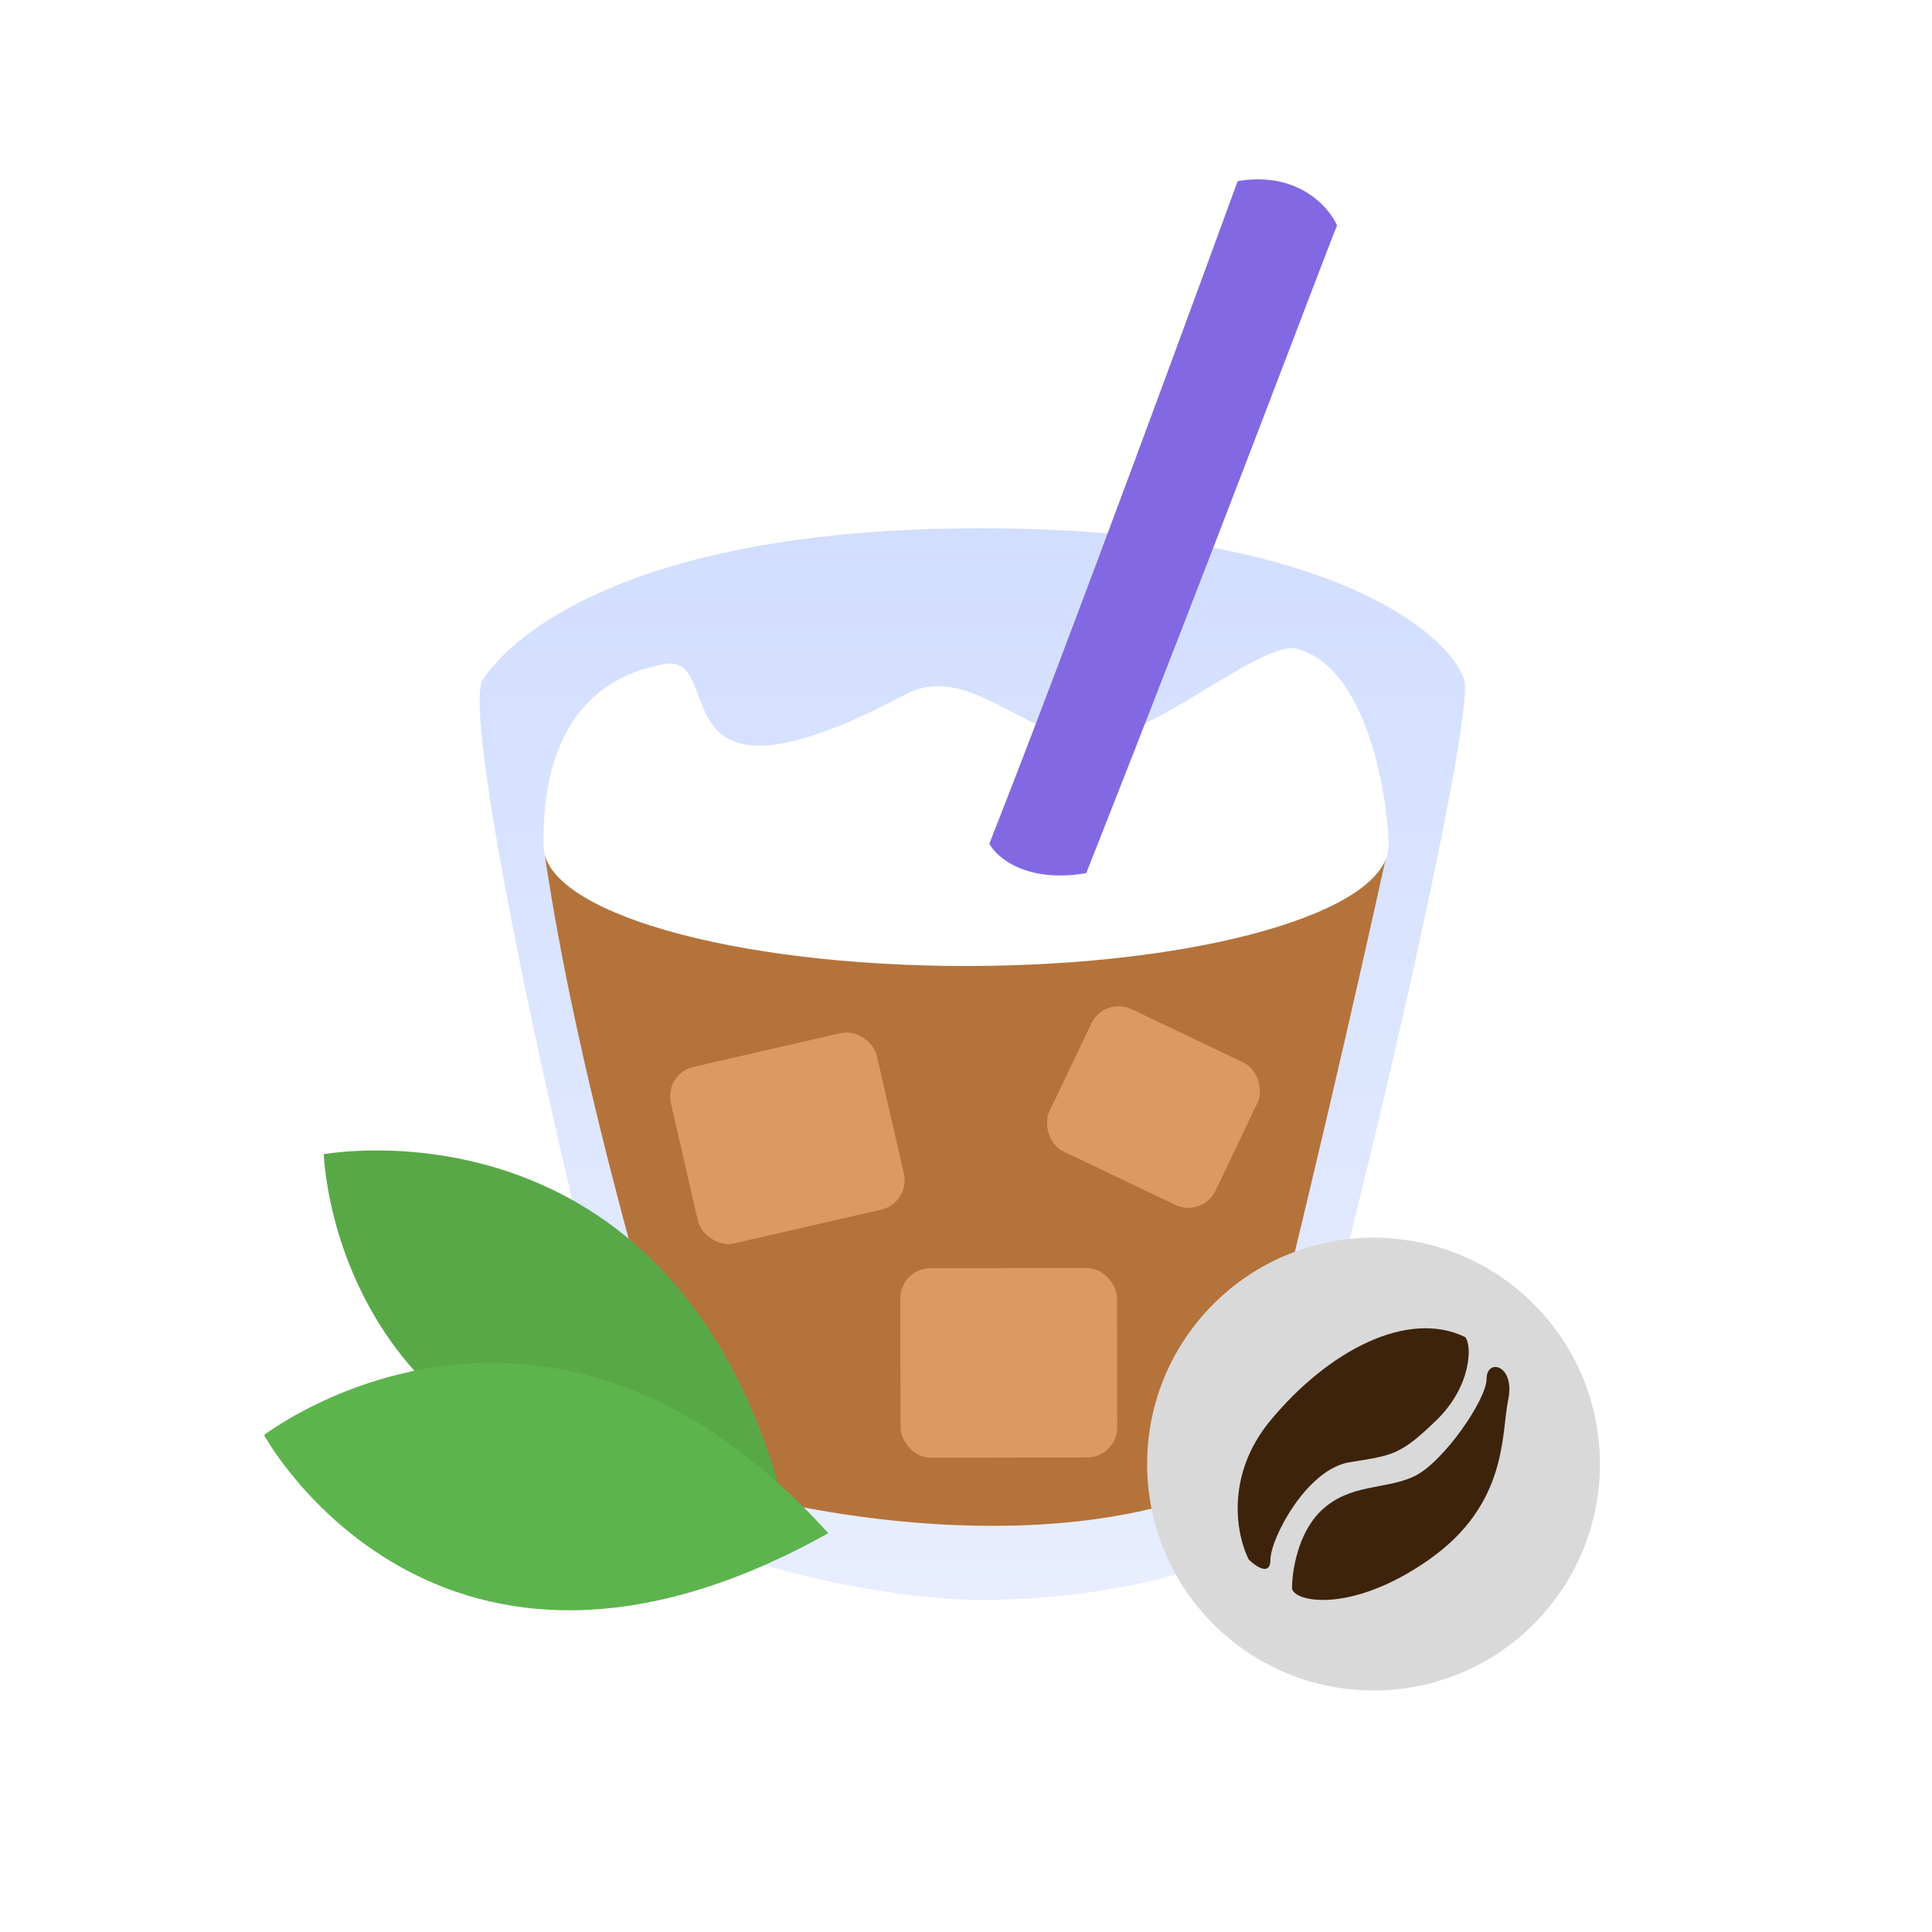 <svg xmlns="http://www.w3.org/2000/svg" fill="none" viewBox="0 0 64 64" height="64" width="64">
<path fill="url(#paint0_linear_3350_685)" d="M42 50.5C41 52 36.5 53 32.5 53C28.5 53 22.8 51.3 22 50.5C21 49.5 15 24 16 22.5C17 21 21 17.5 32.5 17.5C44 17.5 48 21 48.5 22.5C49 24 43 49 42 50.5Z"></path>
<path fill="#B4733B" d="M41 49C35 51.8 26.333 50.167 23 49C22.167 45.5 19.2 36.4 18 28C27.6 32.8 41.167 30 46 28C45.167 31.833 43 41.4 41 49Z"></path>
<path fill="white" d="M46 28C46 30.209 39.732 32 32 32C24.268 32 18 30.209 18 28C18 26.579 18.093 22.71 22 22C24.168 21.606 21.5 27.5 30 23C32 21.941 33.868 24.33 36 24.5C37.976 24.657 41.778 21.144 43 21.5C45.472 22.221 45.998 26.916 46 28Z"></path>
<rect fill="#DC9A62" transform="rotate(-12.916 22 35.565)" rx="1" height="6" width="7" y="35.565" x="22"></rect>
<rect fill="#DC9A62" transform="rotate(25.508 36.584 33)" rx="1" height="5.227" width="6.098" y="33" x="36.584"></rect>
<rect fill="#DC9A62" transform="rotate(-0.1 29.822 42.013)" rx="1" height="6.278" width="7.178" y="42.013" x="29.822"></rect>
<path fill="#8269E3" d="M35.983 28.924C34.011 29.26 33.022 28.414 32.773 27.949C35.49 21.062 39.892 9.029 41 6C42.972 5.665 44.017 6.84 44.293 7.469C44.048 8.018 40.5 17.5 35.983 28.924Z"></path>
<circle fill="#D9D9D9" r="7.5" cy="48.5" cx="45.5"></circle>
<path fill="#3E230C" d="M42.085 47.055C40.557 48.899 40.971 50.897 41.369 51.666C41.607 51.896 42.085 52.219 42.085 51.666C42.085 50.974 43.278 48.669 44.71 48.438C46.142 48.208 46.381 48.208 47.575 47.055C48.768 45.903 48.768 44.519 48.529 44.289C46.62 43.367 43.994 44.75 42.085 47.055Z"></path>
<path fill="#3E230C" d="M43.756 50.052C42.992 50.79 42.801 52.05 42.801 52.588C42.767 53.049 44.71 53.51 47.336 51.666C49.962 49.821 49.723 47.516 49.962 46.364C50.2 45.211 49.246 44.98 49.246 45.672C49.246 46.364 47.813 48.438 46.859 48.899C45.904 49.36 44.71 49.13 43.756 50.052Z"></path>
<path fill="#59A848" d="M10.726 38.236C10.726 38.236 22.223 36.074 25.911 49.61C11.055 50.191 10.726 38.236 10.726 38.236Z"></path>
<g filter="url(#filter0_d_3350_685)">
<path fill="#5DB44D" d="M8.746 47.538C8.746 47.538 18.012 40.397 27.438 50.789C14.461 58.044 8.746 47.538 8.746 47.538Z"></path>
</g>
<defs>
<filter color-interpolation-filters="sRGB" filterUnits="userSpaceOnUse" height="12.198" width="22.692" y="43.145" x="6.746" id="filter0_d_3350_685">
<feFlood result="BackgroundImageFix" flood-opacity="0"></feFlood>
<feColorMatrix result="hardAlpha" values="0 0 0 0 0 0 0 0 0 0 0 0 0 0 0 0 0 0 127 0" type="matrix" in="SourceAlpha"></feColorMatrix>
<feOffset></feOffset>
<feGaussianBlur stdDeviation="1"></feGaussianBlur>
<feColorMatrix values="0 0 0 0 0 0 0 0 0 0 0 0 0 0 0 0 0 0 0.161 0" type="matrix"></feColorMatrix>
<feBlend result="effect1_dropShadow_3350_685" in2="BackgroundImageFix" mode="normal"></feBlend>
<feBlend result="shape" in2="effect1_dropShadow_3350_685" in="SourceGraphic" mode="normal"></feBlend>
</filter>
<linearGradient gradientUnits="userSpaceOnUse" y2="53" x2="32.209" y1="17.5" x1="32.209" id="paint0_linear_3350_685">
<stop stop-color="#D2DEFF"></stop>
<stop stop-color="#E8EEFF" offset="1"></stop>
</linearGradient>
</defs>
</svg>
